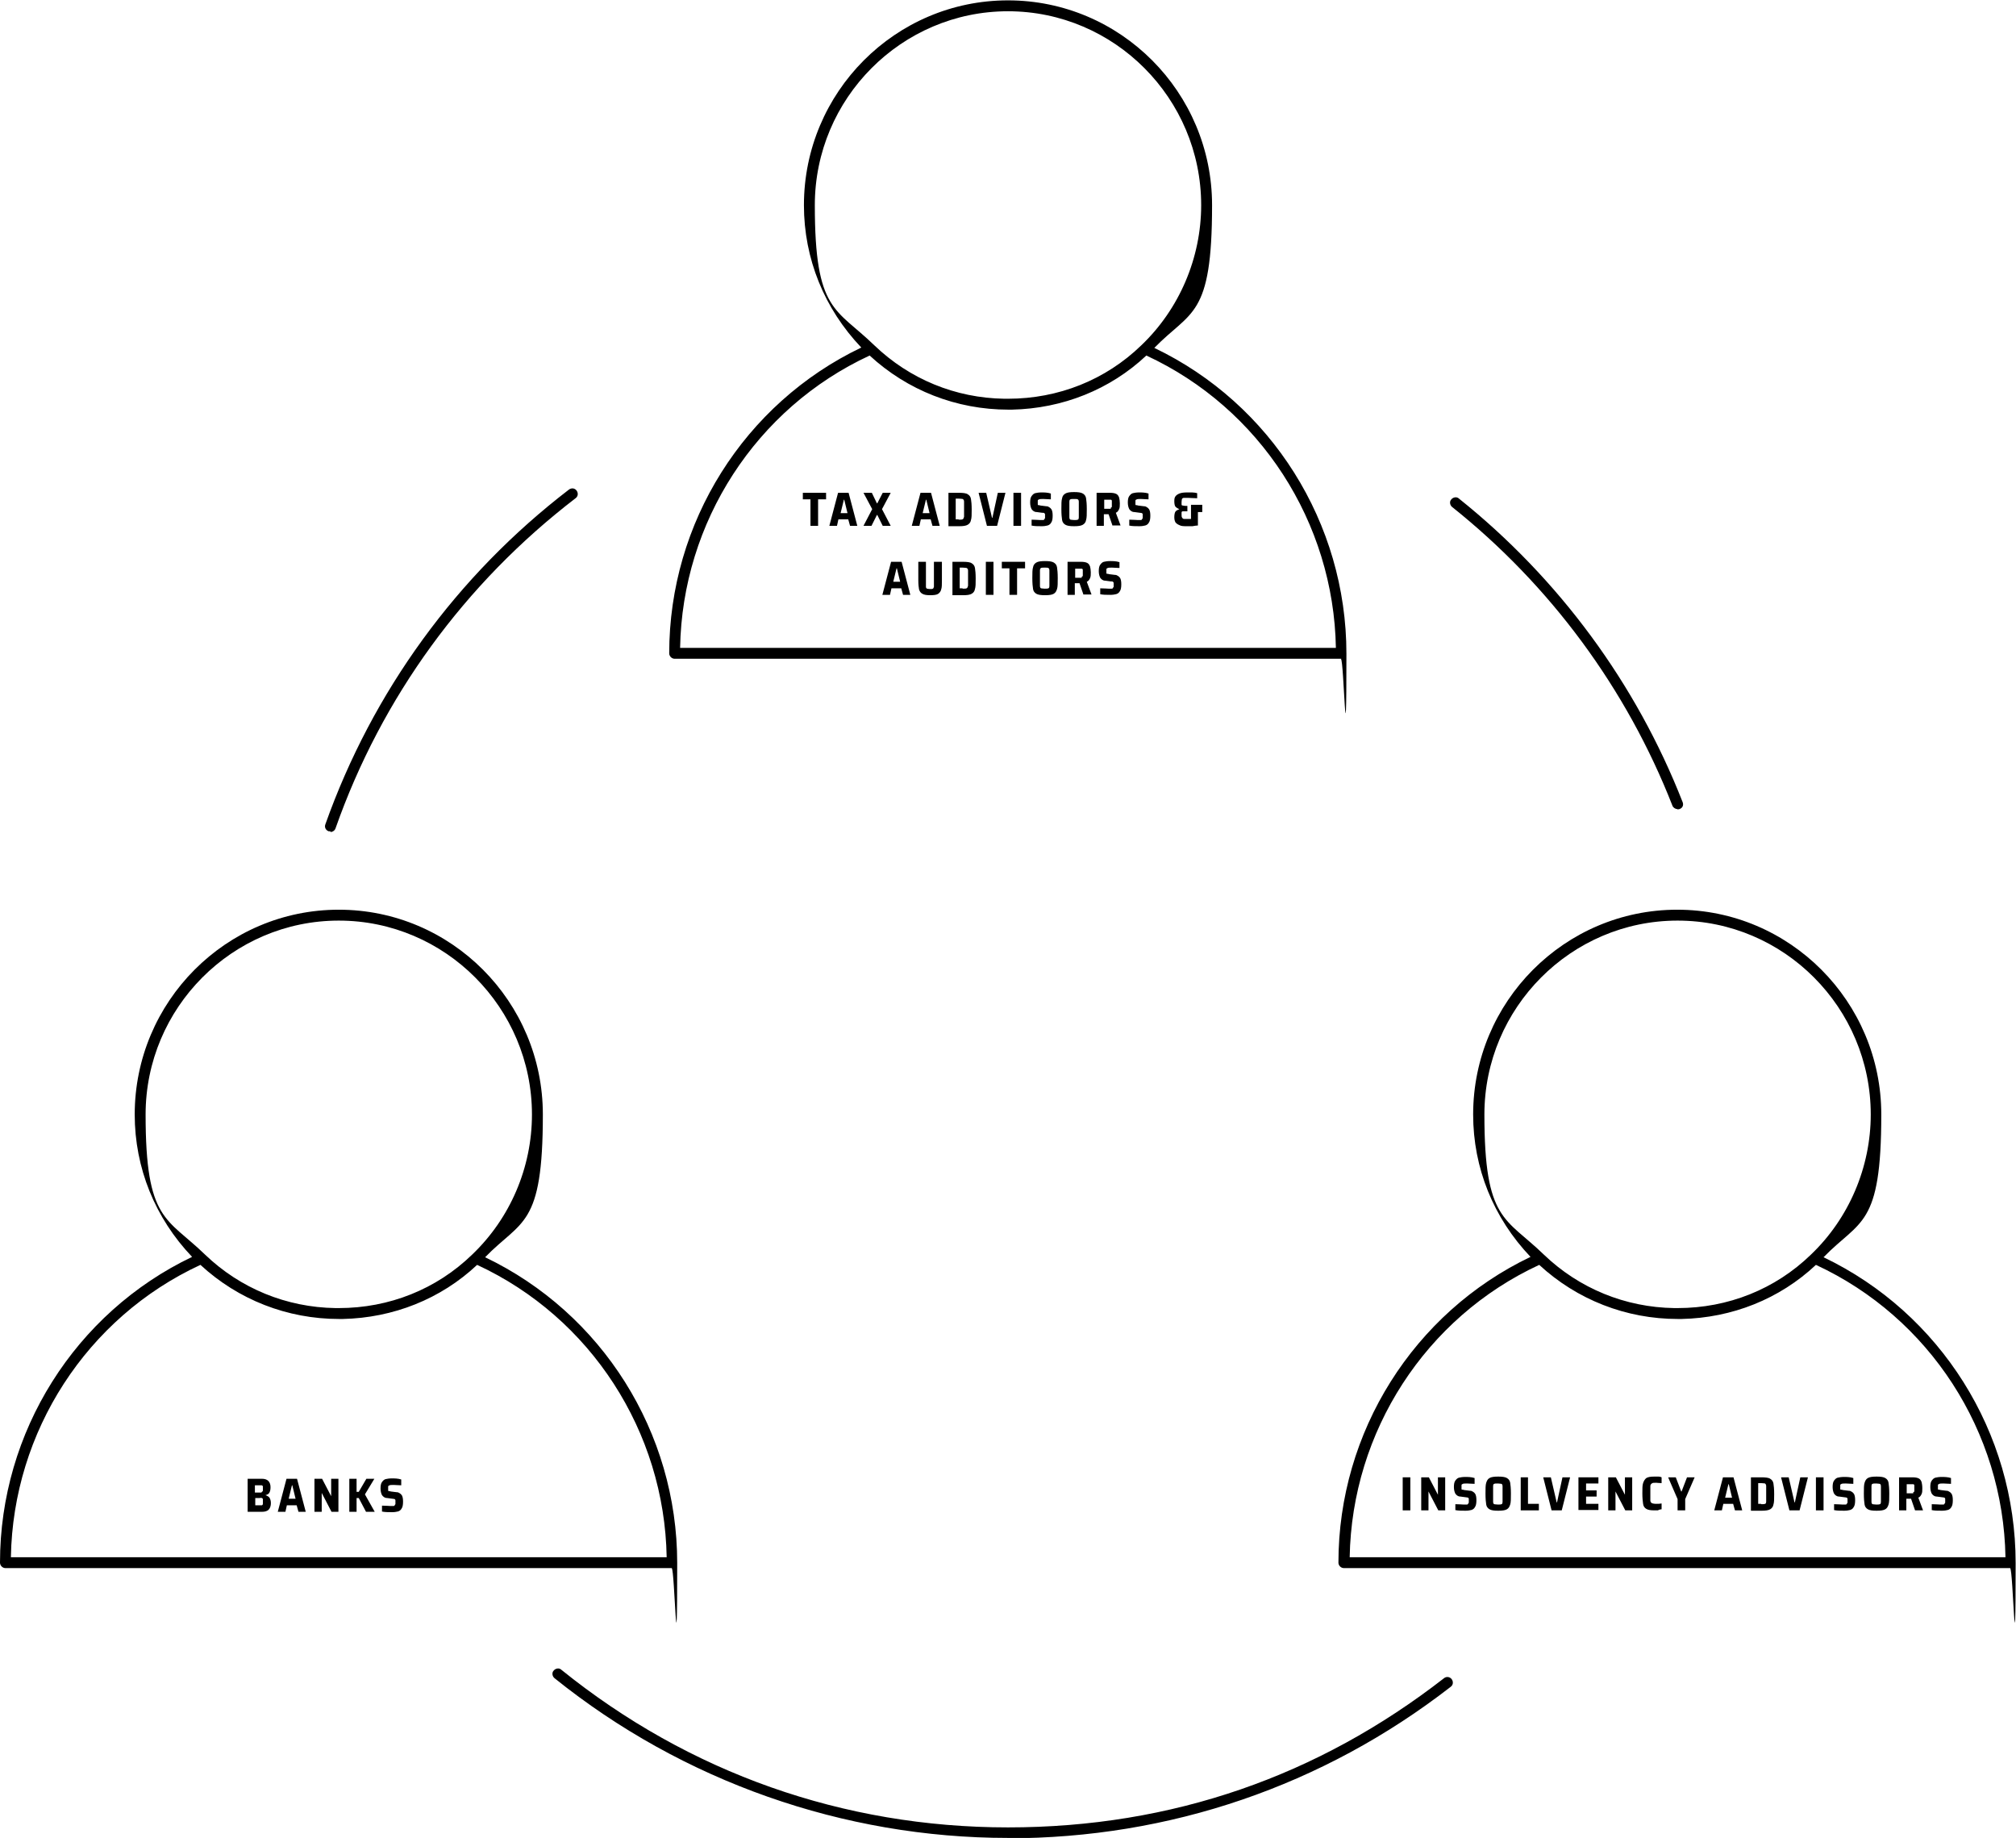 <?xml version="1.0" encoding="UTF-8"?>
<svg id="Ebene_2" xmlns="http://www.w3.org/2000/svg" version="1.1" viewBox="0 0 555.2 506.1">
  <!-- Generator: Adobe Illustrator 29.3.1, SVG Export Plug-In . SVG Version: 2.1.0 Build 151)  -->
  <defs>
    <style>
      .st0 {
        fill: #1d1d1b;
      }

      .st1 {
        display: none;
      }
    </style>
  </defs>
  <path d="M277.6,506.1c-45.3,0-89.6-15.6-124.9-44-.6-.5-.8-1.5-.2-2.1.5-.6,1.5-.8,2.1-.2,35.2,28.4,77.7,43.4,123,43.4s85.5-14.2,120.1-41.1c.6-.5,1.6-.4,2.1.3.5.7.4,1.6-.3,2.1-35.2,27.3-77.4,41.7-122,41.7h0ZM553.7,431.8h-183.6c-.8,0-1.5-.7-1.5-1.5,0-36,20.7-68.8,52.9-84.2-10.2-10.7-15.8-24.5-15.8-39.2,0-31.1,25.2-56.4,56.2-56.4s56.2,25.3,56.2,56.4-5.8,28.9-15.9,39.3c32.2,15.4,52.9,48.2,52.9,84.2s-.7,1.5-1.5,1.5h0ZM371.7,428.8h180.6c-.6-34.6-20.9-66-52.2-80.5-10,9.4-23.1,14.6-37,14.9h-1c-14.3,0-27.8-5.3-38.2-14.9-31.3,14.5-51.6,45.9-52.2,80.5h0ZM461.1,360.2h.9c13.9,0,26.9-5.2,36.7-14.7h0c10.5-10,16.5-24.1,16.5-38.6,0-29.4-23.9-53.4-53.2-53.4s-53.2,24-53.2,53.4,5.8,28.3,16.4,38.6c9.7,9.3,22.4,14.5,35.9,14.7h0ZM185.1,431.8H1.5c-.8,0-1.5-.7-1.5-1.5,0-36,20.7-68.8,52.9-84.2-10.2-10.7-15.8-24.5-15.8-39.2,0-31.1,25.2-56.4,56.2-56.4s56.2,25.3,56.2,56.4-5.8,28.9-15.9,39.3c32.2,15.4,52.9,48.2,52.9,84.2s-.7,1.5-1.5,1.5h0ZM3,428.8h180.6c-.6-34.6-20.9-66-52.2-80.5-10,9.4-23.1,14.6-37,14.9h-1c-14.3,0-27.8-5.3-38.2-14.9-31.3,14.5-51.6,45.9-52.2,80.5h0ZM92.4,360.2h.9c13.9,0,26.9-5.2,36.7-14.7,0,0,0,0,0,0,10.5-10,16.5-24,16.5-38.6,0-29.4-23.9-53.4-53.2-53.4s-53.2,24-53.2,53.4,5.8,28.3,16.4,38.6c9.7,9.3,22.4,14.5,35.9,14.7h0ZM91,228.9c-.2,0-.3,0-.5,0-.8-.3-1.2-1.1-.9-1.9,13-36.6,36.2-68.5,67.1-92.2.7-.5,1.6-.4,2.1.3s.4,1.6-.3,2.1c-30.5,23.4-53.4,54.8-66.1,90.9-.2.6-.8,1-1.4,1h0ZM462,222.8c-.6,0-1.2-.4-1.4-.9-12.6-32.2-33.6-60.7-60.7-82.3-.6-.5-.8-1.5-.2-2.1.5-.6,1.5-.8,2.1-.2,27.5,22,48.8,50.9,61.6,83.6.3.8,0,1.6-.9,1.9-.2,0-.4.1-.5.1h0ZM369.4,181.4h-183.6c-.8,0-1.5-.7-1.5-1.5,0-36,20.7-68.8,52.9-84.2-10.2-10.7-15.8-24.5-15.8-39.2,0-31.1,25.2-56.4,56.2-56.4s56.2,25.3,56.2,56.4-5.8,28.9-15.9,39.3c32.2,15.4,52.9,48.2,52.9,84.2s-.7,1.5-1.5,1.5h0ZM187.3,178.4h180.6c-.6-34.6-20.9-66-52.2-80.5-10,9.4-23.1,14.6-37,14.9h-1c-14.3,0-27.8-5.3-38.2-14.9-31.3,14.5-51.6,45.9-52.2,80.5ZM276.6,109.8h1c13.9,0,26.9-5.2,36.7-14.7h0c10.5-10,16.5-24.1,16.5-38.6,0-29.4-23.9-53.4-53.2-53.4s-53.2,24-53.2,53.4,5.8,28.3,16.4,38.6c9.7,9.3,22.3,14.5,35.8,14.7h0Z"/>
  <g class="st1">
    <path class="st0" d="M64,407.7h3.9c.8,0,1.4.2,1.8.6.4.4.6,1,.6,1.7s-.1,1.1-.3,1.5c-.2.3-.6.6-1.1.7h0c.5.2.9.4,1.1.7.2.3.3.8.3,1.5s-.2,1.4-.6,1.8c-.4.4-1,.6-1.9.6h-3.9v-9.1h0ZM67.9,411.3c.1,0,.2-.1.3-.3s0-.3,0-.6,0-.5,0-.6-.1-.2-.3-.3-.3,0-.7,0h-1.2v2h1.2c.3,0,.5,0,.6,0h0ZM67.9,415c.1,0,.2-.1.3-.3,0-.1,0-.4,0-.6s0-.5,0-.7-.2-.2-.3-.3c-.1,0-.4,0-.7,0h-1.2v2h1.2c.3,0,.5,0,.7,0h0Z"/>
    <path class="st0" d="M78,416.8l-.5-1.8h-2.7l-.4,1.8h-2.1l2.4-9.1h2.9l2.4,9.1h-2.1ZM76.2,409.6h0l-.9,3.7h1.9l-.9-3.7Z"/>
    <path class="st0" d="M87,416.8l-2.7-5.2h0v5.2h-2v-9.1h2.1l2.5,4.8h0v-4.8h2v9.1h-1.9Z"/>
    <path class="st0" d="M96.6,416.8l-2-3.8h-.6v3.8h-2.1v-9.1h2.1v3.6h.6l2.1-3.6h2.2l-2.6,4.3,2.7,4.8h-2.3Z"/>
    <path class="st0" d="M101.1,416.8v-9.1h5.5v1.7h-3.4v1.9h2.9v1.7h-2.9v2h3.4v1.7h-5.5Z"/>
    <path class="st0" d="M114,416.8l-2.7-5.2h0v5.2h-2v-9.1h2.1l2.5,4.8h0v-4.8h2v9.1h-1.9Z"/>
  </g>
  <g class="st1">
    <path class="st0" d="M395.9,416.8v-9.1h2.1v9.1h-2.1Z"/>
    <path class="st0" d="M405.6,416.8l-2.7-5.2h0v5.2h-2v-9.1h2.1l2.5,4.8h0v-4.8h2v9.1h-1.9Z"/>
    <path class="st0" d="M410.4,416.7v-1.6c1.1,0,1.9.1,2.3.1s.6,0,.8,0c.2,0,.4-.1.4-.2,0,0,.1-.2.1-.3,0-.1,0-.3,0-.5s0-.5,0-.6-.1-.2-.2-.3c-.1,0-.3-.1-.6-.1l-1.5-.2c-.7-.1-1.1-.4-1.4-.8s-.4-1-.4-1.8.1-1.4.4-1.8.6-.7,1-.8c.4-.1,1-.2,1.7-.2s1.7,0,2.6.3v1.6c-.8-.1-1.5-.1-2.1-.1s-1.1,0-1.2.2c-.1,0-.2.1-.2.3,0,.1,0,.3,0,.5s0,.4,0,.5,0,.2.2.2c0,0,.2,0,.5.1l1.6.2c.4,0,.6.1.9.3s.4.3.6.6c.2.4.3.9.3,1.7s-.1,1.5-.4,1.9-.6.7-1,.8-.9.2-1.6.2c-1.1,0-2.1,0-2.9-.2h0Z"/>
    <path class="st0" d="M419.8,416.5c-.5-.3-.8-.7-.9-1.3s-.2-1.6-.2-3,0-2.4.2-3c.1-.6.4-1,.9-1.3.5-.3,1.3-.4,2.4-.4s1.9.1,2.4.4.8.7.9,1.3c.1.6.2,1.6.2,3s0,2.4-.2,3c-.1.6-.4,1-.9,1.3-.5.3-1.3.4-2.4.4s-1.9-.1-2.4-.4h0ZM423.1,415.1c.2-.1.3-.3.3-.7,0-.4,0-1.1,0-2.1s0-1.8,0-2.1c0-.4-.1-.6-.3-.7s-.5-.1-1-.1-.8,0-1,.1c-.2.1-.3.3-.3.7,0,.4,0,1.1,0,2.1s0,1.8,0,2.1c0,.4.1.6.3.7s.5.1,1,.1.8,0,1-.1Z"/>
    <path class="st0" d="M428.3,416.8v-9.1h2v7.3h3v1.8h-5.1Z"/>
    <path class="st0" d="M436.8,416.8l-2.3-9.1h2.1l1.6,6.9h.1l1.5-6.9h2.1l-2.3,9.1h-2.8,0Z"/>
    <path class="st0" d="M444.2,416.8v-9.1h5.5v1.7h-3.4v1.9h2.9v1.7h-2.9v2h3.4v1.7h-5.5Z"/>
    <path class="st0" d="M457.1,416.8l-2.7-5.2h0v5.2h-2v-9.1h2.1l2.5,4.8h0v-4.8h2v9.1h-1.9Z"/>
    <path class="st0" d="M461.6,416.8v-1.6l3.6-5.8h-3.5v-1.7h5.9v1.6l-3.6,5.8h3.6v1.7h-6.1Z"/>
    <path class="st0" d="M470.4,407.7h3.9c.8,0,1.4.2,1.8.6.4.4.6,1,.6,1.7s-.1,1.1-.3,1.5c-.2.3-.6.6-1.1.7h0c.5.2.9.4,1.1.7.2.3.4.8.4,1.5s-.2,1.4-.6,1.8c-.4.4-1,.6-1.9.6h-3.9v-9.1h0ZM474.2,411.3c.1,0,.2-.1.3-.3s0-.3,0-.6,0-.5,0-.6-.1-.2-.3-.3c-.1,0-.4,0-.6,0h-1.2v2h1.2c.3,0,.5,0,.6,0h0ZM474.3,415c.1,0,.2-.1.3-.3,0-.1,0-.4,0-.6s0-.5,0-.7-.1-.2-.3-.3c-.1,0-.4,0-.6,0h-1.2v2h1.2c.3,0,.5,0,.6,0h0Z"/>
    <path class="st0" d="M479.4,416.8v-9.1h5.5v1.7h-3.4v1.9h2.9v1.7h-2.9v2h3.4v1.7h-5.5Z"/>
    <path class="st0" d="M492.1,416.8l-1.1-3.2h-1.3v3.2h-2v-9.1h3.7c.8,0,1.3.1,1.7.3.4.2.6.5.8,1,.1.4.2,1,.2,1.6s0,1.2-.2,1.6c-.1.5-.4.8-.9,1l1.3,3.5h-2.2ZM491.6,411.8c.2,0,.3-.2.3-.3s0-.4,0-.8,0-.7,0-.8c0-.2-.1-.3-.3-.3-.2,0-.4,0-.8,0h-1v2.5h1c.4,0,.7,0,.8,0h0Z"/>
    <path class="st0" d="M501.7,416.8l-.5-1.8h-2.7l-.4,1.8h-2.1l2.4-9.1h2.9l2.4,9.1h-2.1ZM499.9,409.6h0l-.9,3.7h1.9l-.9-3.7Z"/>
    <path class="st0" d="M507,416.8v-7.3h-2.1v-1.8h6.4v1.8h-2.1v7.3h-2.1Z"/>
    <path class="st0" d="M513.6,416.8v-9.1h5.5v1.7h-3.4v1.9h2.9v1.7h-2.9v2h3.4v1.7h-5.5Z"/>
    <path class="st0" d="M526.2,416.8l-1.1-3.2h-1.3v3.2h-2v-9.1h3.7c.8,0,1.3.1,1.7.3.4.2.6.5.8,1,.1.4.2,1,.2,1.6s0,1.2-.2,1.6-.4.8-.9,1l1.3,3.5h-2.2ZM525.7,411.8c.2,0,.3-.2.3-.3s0-.4,0-.8,0-.7,0-.8-.2-.3-.3-.3c-.2,0-.4,0-.8,0h-1v2.5h1c.4,0,.7,0,.8,0h0Z"/>
  </g>
  <g class="st1">
    <path class="st0" d="M212,163.5l-1.2-5.9h0l-1.2,5.9h-2.7l-1.7-9.1h2.1l1.1,6.8h0l1.3-6.8h2.2l1.3,6.8h0l1-6.8h2.1l-1.7,9.1h-2.7Z"/>
    <path class="st0" d="M218.6,163.5v-9.1h2.1v9.1h-2.1Z"/>
    <path class="st0" d="M228.1,163.5l-1.1-3.2h-1.3v3.2h-2.1v-9.1h3.7c.8,0,1.3.1,1.7.3.4.2.6.5.8,1,.1.4.2,1,.2,1.6s0,1.2-.2,1.6-.4.8-.9,1l1.3,3.5h-2.1ZM227.6,158.5c.2,0,.3-.2.3-.3s0-.4,0-.8,0-.7,0-.8-.1-.3-.3-.3c-.2,0-.4,0-.8,0h-1v2.5h1c.4,0,.7,0,.8,0h0Z"/>
    <path class="st0" d="M234.3,163.5v-7.3h-2.1v-1.8h6.4v1.8h-2.1v7.3h-2.1Z"/>
    <path class="st0" d="M240.7,163.3v-1.6c1.1,0,1.9.1,2.3.1s.6,0,.8,0c.2,0,.4-.1.4-.2,0,0,.1-.2.1-.3,0-.1,0-.3,0-.5s0-.5,0-.6-.1-.2-.2-.3c-.1,0-.3-.1-.6-.1l-1.5-.2c-.7-.1-1.1-.4-1.4-.8s-.4-1-.4-1.8.1-1.4.4-1.8c.2-.4.6-.7,1-.8.4-.1,1-.2,1.7-.2s1.7,0,2.6.3v1.6c-.8-.1-1.5-.1-2.1-.1s-1.1,0-1.2.2c-.1,0-.2.1-.2.3s0,.3,0,.5,0,.4,0,.5,0,.2.2.2.2,0,.5.1l1.6.2c.4,0,.6.1.9.3.2.1.4.3.6.6.2.4.3.9.3,1.7s-.1,1.5-.4,1.9c-.2.4-.6.7-1,.8-.4.1-.9.2-1.6.2-1.1,0-2.1,0-2.9-.2h0Z"/>
    <path class="st0" d="M253.5,163.5c-.4,0-.7,0-1.1,0-1,0-1.7-.1-2.2-.4s-.8-.7-.9-1.4c-.1-.6-.2-1.6-.2-2.9s0-2.2.2-2.8c.2-.6.5-1.1.9-1.4s1.2-.4,2.2-.4.7,0,1.1,0,.7.1.9.2v1.6c-.8,0-1.2-.1-1.5-.1-.6,0-1,0-1.2.2s-.4.4-.4.7,0,1,0,2,0,1.7,0,2,.2.6.4.7c.2.1.6.2,1.2.2s1,0,1.5-.1v1.6c-.2,0-.6.1-.9.2h0Z"/>
    <path class="st0" d="M261.5,163.5v-3.7h-2.4v3.7h-2.1v-9.1h2.1v3.6h2.4v-3.6h2.1v9.1h-2.1Z"/>
    <path class="st0" d="M271.5,163.5l-.5-1.8h-2.7l-.4,1.8h-2.1l2.4-9.1h2.9l2.4,9.1h-2.1ZM269.7,156.2h0l-.9,3.7h1.9l-.9-3.7Z"/>
    <path class="st0" d="M275.8,163.5v-9.1h5.2v1.7h-3.2v2.2h2.8v1.7h-2.8v3.5h-2.1Z"/>
    <path class="st0" d="M285.1,163.5v-7.3h-2.1v-1.8h6.4v1.8h-2.1v7.3h-2.1Z"/>
    <path class="st0" d="M291.5,163.3v-1.6c1.1,0,1.9.1,2.3.1s.6,0,.8,0c.2,0,.4-.1.4-.2,0,0,.1-.2.1-.3s0-.3,0-.5,0-.5,0-.6-.1-.2-.2-.3c-.1,0-.3-.1-.6-.1l-1.5-.2c-.7-.1-1.1-.4-1.4-.8s-.4-1-.4-1.8.1-1.4.4-1.8c.2-.4.6-.7,1-.8.4-.1,1-.2,1.7-.2s1.7,0,2.6.3v1.6c-.8-.1-1.5-.1-2.1-.1s-1.1,0-1.2.2c-.1,0-.2.1-.2.3s0,.3,0,.5,0,.4,0,.5,0,.2.2.2.2,0,.5.1l1.6.2c.4,0,.6.1.9.3s.4.3.6.6c.2.4.3.9.3,1.7s-.1,1.5-.4,1.9c-.2.4-.6.7-1,.8-.4.1-.9.2-1.6.2-1.1,0-2.1,0-2.9-.2h0Z"/>
    <path class="st0" d="M300,154.4h3.7c.7,0,1.3.1,1.6.4s.6.6.8,1,.2,1,.2,1.7,0,1.2-.2,1.7-.4.8-.8,1-.9.4-1.7.4h-1.6v2.9h-2v-9.1h0ZM303,158.8c.4,0,.7,0,.8-.1.2,0,.3-.2.3-.4s0-.5,0-.9,0-.7,0-.9-.2-.3-.3-.4c-.2,0-.4,0-.8,0h-.9v2.8h.9Z"/>
    <path class="st0" d="M313.3,163.5l-1.1-3.2h-1.3v3.2h-2v-9.1h3.7c.8,0,1.3.1,1.7.3.4.2.6.5.8,1,.1.4.2,1,.2,1.6s0,1.2-.2,1.6c-.1.4-.4.8-.9,1l1.3,3.5h-2.2ZM312.8,158.5c.2,0,.3-.2.3-.3s0-.4,0-.8,0-.7,0-.8c0-.2-.1-.3-.3-.3-.2,0-.4,0-.8,0h-1v2.5h1c.4,0,.7,0,.8,0h0Z"/>
    <path class="st0" d="M324.3,154.4v5c0,1.2,0,2.1-.2,2.6s-.4.9-.9,1.2-1.2.4-2.2.4-1.7-.1-2.2-.4-.7-.6-.9-1.2c-.1-.6-.2-1.4-.2-2.6v-5h2.1v5.6c0,.6,0,1.1,0,1.3s.1.4.3.5.4.1.8.1.6,0,.8-.1.2-.2.3-.5c0-.2,0-.7,0-1.3v-5.6h2.1ZM319,153.2v-1.4h1.6v1.4h-1.6ZM321.6,153.2v-1.4h1.6v1.4h-1.6Z"/>
    <path class="st0" d="M327.2,163.5v-9.1h5.2v1.7h-3.2v2.2h2.8v1.7h-2.8v3.5h-2.1Z"/>
    <path class="st0" d="M335,163.5v-9.1h5.5v1.7h-3.4v1.9h2.9v1.7h-2.9v2h3.4v1.7h-5.5Z"/>
    <path class="st0" d="M347.7,163.5l-1.1-3.2h-1.3v3.2h-2v-9.1h3.7c.8,0,1.3.1,1.7.3.4.2.6.5.8,1,.1.4.2,1,.2,1.6s0,1.2-.2,1.6c-.1.4-.4.8-.9,1l1.3,3.5h-2.2ZM347.2,158.5c.2,0,.3-.2.3-.3s0-.4,0-.8,0-.7,0-.8c0-.2-.1-.3-.3-.3-.2,0-.4,0-.8,0h-1v2.5h1c.4,0,.7,0,.8,0h0Z"/>
    <path class="st0" d="M216,144.4v-1.6c1.1,0,1.9.1,2.3.1s.6,0,.8,0c.2,0,.4-.1.4-.2,0,0,.1-.2.1-.3,0-.1,0-.3,0-.5s0-.5,0-.6-.1-.2-.2-.3c-.1,0-.3-.1-.6-.1l-1.5-.2c-.7-.1-1.1-.4-1.4-.8s-.4-1-.4-1.8.1-1.4.4-1.8c.2-.4.6-.7,1-.8.4-.1,1-.2,1.7-.2s1.7,0,2.6.3v1.6c-.8-.1-1.5-.1-2.1-.1s-1.1,0-1.2.2c-.1,0-.2.1-.2.3s0,.3,0,.5,0,.4,0,.5,0,.2.2.2.2,0,.5.1l1.6.2c.4,0,.6.1.9.3.2.1.4.3.6.6.2.4.3.9.3,1.7s-.1,1.5-.4,1.9c-.2.4-.6.7-1,.8-.4.1-.9.2-1.6.2-1.1,0-2.1,0-2.9-.2h0Z"/>
    <path class="st0" d="M226,144.5v-7.3h-2.1v-1.8h6.4v1.8h-2.1v7.3h-2.1Z"/>
    <path class="st0" d="M232.6,144.5v-9.1h5.5v1.7h-3.4v1.9h2.9v1.7h-2.9v2h3.4v1.7h-5.5Z"/>
    <path class="st0" d="M247.1,135.4v5c0,1.2,0,2.1-.2,2.6s-.4.9-.9,1.2-1.2.4-2.2.4-1.7-.1-2.2-.4-.7-.6-.9-1.2c-.1-.6-.2-1.4-.2-2.6v-5h2.1v5.6c0,.6,0,1.1,0,1.3s.1.4.3.5.4.1.8.1.6,0,.8-.1c.1,0,.2-.2.3-.5,0-.2,0-.7,0-1.3v-5.6h2.1Z"/>
    <path class="st0" d="M250.1,144.5v-9.1h5.5v1.7h-3.4v1.9h2.9v1.7h-2.9v2h3.4v1.7h-5.5Z"/>
    <path class="st0" d="M262.7,144.5l-1.1-3.2h-1.3v3.2h-2v-9.1h3.7c.8,0,1.3.1,1.7.3.4.2.6.5.8,1,.1.4.2,1,.2,1.6s0,1.2-.2,1.6c-.1.4-.4.8-.9,1l1.3,3.5h-2.2ZM262.2,139.5c.2,0,.3-.2.3-.3s0-.4,0-.8,0-.7,0-.8c0-.2-.1-.3-.3-.3-.2,0-.4,0-.8,0h-1v2.5h1c.4,0,.7,0,.8,0h0Z"/>
    <path class="st0" d="M267.5,135.4h3.9c.8,0,1.4.2,1.8.6.4.4.6.9.6,1.7s-.1,1.1-.3,1.5c-.2.3-.6.6-1.1.7h0c.5.2.9.4,1.1.7.2.3.4.8.4,1.5s-.2,1.4-.6,1.8c-.4.4-1,.6-1.9.6h-3.9v-9.1h0ZM271.3,139c.1,0,.2-.1.3-.3s0-.3,0-.6,0-.5,0-.6-.1-.2-.3-.3c-.1,0-.4,0-.6,0h-1.2v1.9h1.2c.3,0,.5,0,.6,0h0ZM271.4,142.7c.1,0,.2-.1.3-.3,0-.1,0-.4,0-.6s0-.5,0-.7-.1-.2-.3-.3c-.1,0-.4,0-.6,0h-1.2v2.1h1.2c.3,0,.5,0,.6,0h0Z"/>
    <path class="st0" d="M276.5,144.5v-9.1h5.5v1.7h-3.4v1.9h2.9v1.7h-2.9v2h3.4v1.7h-5.5Z"/>
    <path class="st0" d="M289.2,144.5l-1.1-3.2h-1.3v3.2h-2v-9.1h3.7c.8,0,1.3.1,1.7.3.4.2.6.5.8,1,.1.4.2,1,.2,1.6s0,1.2-.2,1.6c-.1.4-.4.8-.9,1l1.3,3.5h-2.2ZM288.7,139.5c.2,0,.3-.2.3-.3s0-.4,0-.8,0-.7,0-.8c0-.2-.1-.3-.3-.3-.2,0-.4,0-.8,0h-1v2.5h1c.4,0,.7,0,.8,0h0Z"/>
    <path class="st0" d="M298.8,144.5l-.5-1.8h-2.7l-.4,1.8h-2.1l2.4-9.1h2.9l2.4,9.1h-2.1ZM297,137.3h0l-.9,3.7h1.9l-.9-3.7Z"/>
    <path class="st0" d="M304.1,144.5v-7.3h-2.1v-1.8h6.4v1.8h-2.1v7.3h-2.1Z"/>
    <path class="st0" d="M310.6,144.5v-9.1h5.5v1.7h-3.4v1.9h2.9v1.7h-2.9v2h3.4v1.7h-5.5Z"/>
    <path class="st0" d="M323.3,144.5l-1.1-3.2h-1.3v3.2h-2v-9.1h3.7c.8,0,1.3.1,1.7.3.4.2.6.5.8,1,.1.4.2,1,.2,1.6s0,1.2-.2,1.6c-.1.4-.4.8-.9,1l1.3,3.5h-2.2ZM322.8,139.5c.2,0,.3-.2.3-.3s0-.4,0-.8,0-.7,0-.8c0-.2-.1-.3-.3-.3-.2,0-.4,0-.8,0h-1v2.5h1c.4,0,.7,0,.8,0h0Z"/>
    <path class="st0" d="M339.6,139.2v1.5h-1.2v3.7c-.4,0-.9.1-1.5.2-.5,0-1,0-1.4,0-1,0-1.7-.1-2.2-.3-.5-.2-.9-.5-1.1-.8s-.3-.8-.3-1.4.1-1.2.4-1.5.6-.5,1.1-.6h0c-.5-.2-.8-.4-1.1-.7-.2-.3-.3-.8-.3-1.5s.1-1,.3-1.3.6-.6,1.1-.8c.5-.2,1.2-.3,2.1-.3s.9,0,1.4,0,1,.1,1.4.2v1.4c-.9-.1-1.6-.1-2.4-.1s-1.1,0-1.3,0-.5.2-.5.3c0,.1-.1.4-.1.8s0,.5,0,.7.1.3.3.3c.1,0,.4.1.7.1h.6v1.5h-.6c-.3,0-.6,0-.8.1-.2,0-.3.2-.3.3,0,.2,0,.4,0,.8s0,.6.2.8c.1.2.3.3.5.3.2,0,.6,0,1.1,0s.5,0,.8,0v-3.9h3.1Z"/>
  </g>
  <g>
    <g>
      <path d="M248.7,163.8l-.5-1.8h-2.7l-.4,1.8h-2.1l2.4-9.1h2.9l2.4,9.1h-2.1ZM246.9,156.5h0l-.9,3.7h1.9l-.9-3.7Z"/>
      <path d="M259.4,154.7v5c0,1.2,0,2.1-.2,2.6-.1.5-.4.9-.8,1.2s-1.2.4-2.2.4-1.7-.1-2.2-.4-.7-.6-.9-1.2c-.1-.5-.2-1.4-.2-2.6v-5h2.1v5.6c0,.6,0,1.1,0,1.3s.1.4.3.5c.1,0,.4.1.8.1s.7,0,.8-.1c.1,0,.2-.2.3-.5,0-.2,0-.7,0-1.3v-5.6h2.1Z"/>
      <path d="M262.3,154.7h2.9c1.1,0,2,.1,2.4.4.5.3.8.7.9,1.3.1.6.2,1.5.2,2.9s0,2.3-.2,2.9c-.1.6-.4,1-.9,1.3-.5.3-1.3.4-2.4.4h-2.9v-9.1ZM265.1,162.1c.5,0,.9,0,1.1-.1s.3-.3.4-.7c0-.3,0-1,0-2.1s0-1.7,0-2.1-.2-.6-.4-.7c-.2,0-.5-.1-1.1-.1h-.8v5.7h.8Z"/>
      <path d="M271.5,163.8v-9.1h2.1v9.1h-2.1Z"/>
      <path d="M278,163.8v-7.3h-2.1v-1.8h6.4v1.8h-2.2v7.3h-2.1Z"/>
      <path d="M285.4,163.5c-.5-.3-.8-.7-.9-1.3-.1-.6-.2-1.6-.2-3s0-2.4.2-3c.1-.6.4-1,.9-1.3s1.3-.4,2.4-.4,1.9.1,2.4.4.8.7.9,1.3.2,1.6.2,3,0,2.4-.2,3-.4,1-.9,1.3-1.3.4-2.4.4-1.9-.1-2.4-.4ZM288.7,162c.2,0,.3-.3.3-.7,0-.4,0-1.1,0-2.1s0-1.8,0-2.1c0-.4-.1-.6-.3-.7s-.5-.1-1-.1-.8,0-1,.1-.3.3-.3.7c0,.4,0,1.1,0,2.1s0,1.8,0,2.1c0,.4.1.6.3.7.2,0,.5.1,1,.1s.8,0,1-.1Z"/>
      <path d="M298.4,163.8l-1.1-3.2h-1.3v3.2h-2v-9.1h3.7c.7,0,1.3.1,1.7.3.4.2.6.5.8,1,.1.4.2,1,.2,1.6s0,1.2-.2,1.6-.4.8-.9,1l1.3,3.5h-2.2ZM297.9,158.8c.2,0,.3-.2.3-.3s0-.4,0-.8,0-.7,0-.8c0-.2-.2-.3-.3-.3-.2,0-.4,0-.8,0h-1v2.5h1c.4,0,.7,0,.8,0Z"/>
      <path d="M303,163.6v-1.6c1.1,0,1.9.1,2.3.1s.6,0,.8,0,.3,0,.4-.2.1-.2.2-.3c0-.1,0-.3,0-.5s0-.5,0-.6-.1-.2-.2-.3-.3-.1-.6-.1l-1.5-.2c-.7,0-1.1-.4-1.4-.8-.2-.4-.4-1-.4-1.8s.1-1.4.4-1.8c.3-.4.6-.7,1-.8.4-.1,1-.2,1.7-.2s1.7,0,2.6.3v1.6c-.8,0-1.5-.1-2.1-.1s-1.1,0-1.3.2c-.1,0-.2.1-.2.3,0,.1,0,.3,0,.5s0,.4,0,.5,0,.2.2.2c0,0,.3,0,.5.1l1.6.2c.4,0,.6.1.9.3.2.1.4.3.6.6.2.4.3.9.3,1.7s-.1,1.5-.4,1.9c-.2.4-.6.7-1,.8-.4.1-.9.2-1.6.2-1.1,0-2.1,0-2.9-.2Z"/>
    </g>
    <g>
      <path d="M223.2,144.8v-7.3h-2.1v-1.8h6.4v1.8h-2.2v7.3h-2.1Z"/>
      <path d="M234.1,144.8l-.5-1.8h-2.7l-.4,1.8h-2.1l2.4-9.1h2.9l2.4,9.1h-2.1ZM232.4,137.6h0l-.9,3.7h1.9l-.9-3.7Z"/>
      <path d="M243.1,144.8l-1.5-3h-.1l-1.5,3h-2.2l2.4-4.6-2.4-4.5h2.3l1.4,2.9h.1l1.5-2.9h2.2l-2.4,4.5,2.4,4.6h-2.3Z"/>
      <path d="M256.8,144.8l-.5-1.8h-2.7l-.4,1.8h-2.1l2.4-9.1h2.9l2.4,9.1h-2.1ZM255,137.6h0l-.9,3.7h1.9l-.9-3.7Z"/>
      <path d="M261.2,135.7h2.9c1.1,0,2,.1,2.4.4.5.3.8.7.9,1.3.1.6.2,1.5.2,2.9s0,2.3-.2,2.9c-.1.6-.4,1-.9,1.3-.5.3-1.3.4-2.4.4h-2.9v-9.1ZM264,143.1c.5,0,.9,0,1.1-.1s.3-.3.4-.7c0-.3,0-1,0-2.1s0-1.7,0-2.1-.2-.6-.4-.7c-.2,0-.5-.1-1.1-.1h-.8v5.7h.8Z"/>
      <path d="M271.8,144.8l-2.3-9.1h2.1l1.6,6.9h.1l1.5-6.9h2.1l-2.3,9.1h-2.8Z"/>
      <path d="M279.1,144.8v-9.1h2.1v9.1h-2.1Z"/>
      <path d="M284.1,144.7v-1.6c1.1,0,1.9.1,2.3.1s.6,0,.8,0,.3,0,.4-.2.1-.2.2-.3c0-.1,0-.3,0-.5s0-.5,0-.6-.1-.2-.2-.3-.3-.1-.6-.1l-1.5-.2c-.7,0-1.1-.4-1.4-.8-.2-.4-.4-1-.4-1.8s.1-1.4.4-1.8c.3-.4.6-.7,1-.8.4-.1,1-.2,1.7-.2s1.7,0,2.6.3v1.6c-.8,0-1.5-.1-2.1-.1s-1.1,0-1.3.2c-.1,0-.2.1-.2.3,0,.1,0,.3,0,.5s0,.4,0,.5,0,.2.2.2c0,0,.3,0,.5.1l1.6.2c.4,0,.6.1.9.3.2.1.4.3.6.6.2.4.3.9.3,1.7s-.1,1.5-.4,1.9c-.2.4-.6.7-1,.8-.4.1-.9.2-1.6.2-1.1,0-2.1,0-2.9-.2Z"/>
      <path d="M293.4,144.5c-.5-.3-.8-.7-.9-1.3-.1-.6-.2-1.6-.2-3s0-2.4.2-3c.1-.6.4-1,.9-1.3.5-.3,1.3-.4,2.4-.4s1.9.1,2.4.4c.5.3.8.7.9,1.3.1.6.2,1.6.2,3s0,2.4-.2,3c-.1.6-.4,1-.9,1.3-.5.3-1.3.4-2.4.4s-1.9-.1-2.4-.4ZM296.8,143.1c.2,0,.3-.3.3-.7,0-.4,0-1.1,0-2.1s0-1.8,0-2.1c0-.4-.1-.6-.3-.7s-.5-.1-1-.1-.8,0-1,.1c-.2,0-.3.3-.3.7,0,.4,0,1.1,0,2.1s0,1.8,0,2.1c0,.4.1.6.3.7.2,0,.5.1,1,.1s.8,0,1-.1Z"/>
      <path d="M306.4,144.8l-1.1-3.2h-1.3v3.2h-2v-9.1h3.7c.7,0,1.3.1,1.7.3.4.2.6.5.8,1,.1.4.2,1,.2,1.6s0,1.2-.2,1.6-.4.8-.9,1l1.3,3.5h-2.2ZM305.9,139.8c.2,0,.3-.2.3-.3s0-.4,0-.8,0-.7,0-.8c0-.2-.2-.3-.3-.3-.2,0-.4,0-.8,0h-1v2.5h1c.4,0,.7,0,.8,0Z"/>
      <path d="M311,144.7v-1.6c1.1,0,1.9.1,2.3.1s.6,0,.8,0c.2,0,.3,0,.4-.2,0,0,.1-.2.2-.3,0-.1,0-.3,0-.5s0-.5,0-.6-.1-.2-.2-.3c-.1,0-.3-.1-.6-.1l-1.5-.2c-.7,0-1.1-.4-1.4-.8-.2-.4-.4-1-.4-1.8s.1-1.4.4-1.8.6-.7,1-.8,1-.2,1.7-.2,1.7,0,2.6.3v1.6c-.8,0-1.5-.1-2.1-.1s-1.1,0-1.3.2c-.1,0-.2.1-.2.3,0,.1,0,.3,0,.5s0,.4,0,.5,0,.2.2.2c0,0,.3,0,.5.1l1.6.2c.4,0,.6.1.9.3.2.1.4.3.6.6.2.4.3.9.3,1.7s-.1,1.5-.4,1.9c-.2.4-.6.7-1,.8-.4.1-.9.2-1.6.2-1.1,0-2.1,0-2.9-.2Z"/>
      <path d="M331.1,139.5v1.5h-1.2v3.7c-.4,0-.9.1-1.5.2-.5,0-1,0-1.4,0-1,0-1.7,0-2.2-.3-.5-.2-.9-.5-1.1-.8-.2-.4-.3-.8-.3-1.4s.1-1.2.3-1.5.6-.5,1.1-.7h0c-.5-.2-.8-.4-1.1-.7-.2-.3-.3-.8-.3-1.5s.1-1,.3-1.3c.2-.3.6-.6,1.1-.8.5-.2,1.2-.3,2.1-.3s.9,0,1.4,0c.5,0,1,.1,1.4.2v1.4c-.9,0-1.7-.1-2.4-.1s-1.1,0-1.3,0c-.3,0-.4.2-.5.3,0,.2-.1.4-.1.8s0,.5,0,.7c0,.2.1.3.3.3.2,0,.4.1.7.1h.6v1.5h-.6c-.3,0-.6,0-.7,0-.2,0-.3.2-.3.3,0,.2,0,.4,0,.7s0,.6.2.8c.1.2.3.3.5.3.2,0,.6,0,1.1,0s.5,0,.8,0v-3.9h3.1Z"/>
    </g>
  </g>
  <g>
    <path d="M68.2,407.2h3.9c.8,0,1.4.2,1.8.6.4.4.6,1,.6,1.7s-.1,1.1-.3,1.5-.6.6-1.1.7h0c.5.2.9.4,1.1.7s.4.8.4,1.5-.2,1.4-.6,1.8c-.4.4-1,.6-1.9.6h-3.9v-9.1ZM72.1,410.8c.1,0,.2-.1.3-.3,0-.1,0-.3,0-.6s0-.5,0-.6c0-.1-.1-.2-.3-.3-.1,0-.4,0-.7,0h-1.2v2h1.2c.3,0,.5,0,.6,0ZM72.1,414.5c.1,0,.2-.1.3-.3,0-.1,0-.4,0-.7s0-.5,0-.7c0-.1-.1-.2-.3-.3s-.4,0-.6,0h-1.2v2h1.2c.3,0,.5,0,.7,0Z"/>
    <path d="M82.2,416.3l-.5-1.8h-2.7l-.4,1.8h-2.1l2.4-9.1h2.9l2.4,9.1h-2.1ZM80.4,409h0l-.9,3.7h1.9l-.9-3.7Z"/>
    <path d="M91.3,416.3l-2.7-5.2h0v5.2h-2v-9.1h2.1l2.5,4.8h0v-4.8h2v9.1h-1.9Z"/>
    <path d="M100.8,416.3l-2-3.8h-.6v3.8h-2v-9.1h2v3.6h.6l2.1-3.6h2.2l-2.6,4.3,2.7,4.8h-2.3Z"/>
    <path d="M105.2,416.2v-1.6c1.1,0,1.9.1,2.3.1s.6,0,.8,0,.3,0,.4-.2.1-.2.2-.3c0-.1,0-.3,0-.5s0-.5,0-.6c0-.1-.1-.2-.2-.3-.1,0-.3-.1-.6-.1l-1.5-.2c-.7,0-1.1-.4-1.4-.8-.2-.4-.4-1-.4-1.8s.1-1.4.4-1.8c.3-.4.6-.7,1-.8.4-.1,1-.2,1.7-.2s1.7,0,2.6.3v1.6c-.8,0-1.5-.1-2.1-.1s-1.1,0-1.3.2c-.1,0-.2.1-.2.3,0,.1,0,.3,0,.5s0,.4,0,.5,0,.2.2.2c0,0,.3,0,.5.1l1.6.2c.4,0,.6.1.9.3.2.1.4.3.6.6.2.4.3.9.3,1.7s-.1,1.5-.4,1.9c-.2.4-.6.7-1,.8s-.9.2-1.6.2c-1.1,0-2.1,0-2.9-.2Z"/>
  </g>
  <g>
    <path d="M386.3,415.9v-9.1h2.1v9.1h-2.1Z"/>
    <path d="M396.1,415.9l-2.7-5.2h0v5.2h-2v-9.1h2.1l2.5,4.8h0v-4.8h2v9.1h-1.9Z"/>
    <path d="M400.8,415.8v-1.6c1.1,0,1.9.1,2.3.1s.6,0,.8,0,.3,0,.4-.2c0,0,.1-.2.2-.3,0-.1,0-.3,0-.5s0-.5,0-.6c0-.1-.1-.2-.2-.3-.1,0-.3-.1-.6-.1l-1.5-.2c-.7,0-1.1-.4-1.4-.8-.2-.4-.4-1-.4-1.8s.1-1.4.4-1.8c.3-.4.6-.7,1-.8.4-.1,1-.2,1.7-.2s1.7,0,2.6.3v1.6c-.8,0-1.5-.1-2.1-.1s-1.1,0-1.3.2c-.1,0-.2.1-.2.3,0,.1,0,.3,0,.5s0,.4,0,.5c0,.1,0,.2.2.2,0,0,.3,0,.5.1l1.6.2c.4,0,.6.1.9.3.2.1.4.3.6.6.2.4.3.9.3,1.7s-.1,1.5-.4,1.9c-.2.4-.6.7-1,.8-.4.1-.9.2-1.6.2-1.1,0-2.1,0-2.9-.2Z"/>
    <path d="M410.2,415.6c-.5-.3-.8-.7-.9-1.3-.1-.6-.2-1.6-.2-3s0-2.4.2-3,.4-1,.9-1.3c.5-.3,1.3-.4,2.4-.4s1.9.1,2.4.4c.5.3.8.7.9,1.3s.2,1.6.2,3,0,2.4-.2,3-.4,1-.9,1.3c-.5.3-1.3.4-2.4.4s-1.9-.1-2.4-.4ZM413.5,414.2c.2,0,.3-.3.3-.7,0-.4,0-1.1,0-2.1s0-1.8,0-2.1c0-.4-.1-.6-.3-.7-.2,0-.5-.1-1-.1s-.8,0-1,.1c-.2,0-.3.3-.3.7,0,.4,0,1.1,0,2.1s0,1.8,0,2.1c0,.4.1.6.3.7.2,0,.5.1,1,.1s.8,0,1-.1Z"/>
    <path d="M418.8,415.9v-9.1h2v7.3h3v1.8h-5.1Z"/>
    <path d="M427.3,415.9l-2.3-9.1h2.1l1.6,6.9h.1l1.5-6.9h2.1l-2.3,9.1h-2.8Z"/>
    <path d="M434.7,415.9v-9.1h5.5v1.7h-3.4v1.9h2.9v1.7h-2.9v2h3.4v1.7h-5.5Z"/>
    <path d="M447.6,415.9l-2.7-5.2h0v5.2h-2v-9.1h2.1l2.5,4.8h0v-4.8h2v9.1h-1.9Z"/>
    <path d="M456.7,415.9c-.4,0-.7,0-1.1,0-1,0-1.7-.1-2.2-.4-.5-.3-.8-.7-.9-1.4s-.2-1.6-.2-2.9,0-2.2.2-2.8c.2-.6.5-1.1.9-1.4.5-.3,1.2-.4,2.2-.4s.7,0,1.1,0,.7.1.9.2v1.6c-.7,0-1.2-.1-1.5-.1-.6,0-1,0-1.2.2-.2.1-.4.4-.4.7s0,1,0,2,0,1.7,0,2,.2.6.4.7c.2.1.6.2,1.2.2s1,0,1.5-.1v1.6c-.2,0-.6.1-.9.2Z"/>
    <path d="M462,415.9v-3.1l-2.6-6h2.1l1.5,3.9h.1l1.5-3.9h2.1l-2.6,6v3.1h-2.1Z"/>
    <path d="M477.8,415.9l-.5-1.8h-2.7l-.4,1.8h-2.1l2.4-9.1h2.9l2.4,9.1h-2.1ZM476,408.7h0l-.9,3.7h1.9l-.9-3.7Z"/>
    <path d="M482.2,406.8h2.9c1.1,0,2,.1,2.4.4.5.3.8.7.9,1.3.1.6.2,1.5.2,2.9s0,2.3-.2,2.9c-.1.6-.4,1-.9,1.3-.5.3-1.3.4-2.4.4h-2.9v-9.1ZM485,414.2c.5,0,.9,0,1.1-.1.2,0,.3-.3.3-.7,0-.3,0-1,0-2.1s0-1.7,0-2.1-.2-.6-.3-.7c-.2,0-.5-.1-1.1-.1h-.8v5.7h.8Z"/>
    <path d="M492.8,415.9l-2.3-9.1h2.1l1.6,6.9h.1l1.5-6.9h2.1l-2.3,9.1h-2.8Z"/>
    <path d="M500.1,415.9v-9.1h2.1v9.1h-2.1Z"/>
    <path d="M505.1,415.8v-1.6c1.1,0,1.9.1,2.3.1s.6,0,.8,0,.3,0,.4-.2c0,0,.1-.2.2-.3,0-.1,0-.3,0-.5s0-.5,0-.6c0-.1-.1-.2-.2-.3-.1,0-.3-.1-.6-.1l-1.5-.2c-.7,0-1.1-.4-1.4-.8-.2-.4-.4-1-.4-1.8s.1-1.4.4-1.8c.3-.4.6-.7,1-.8.4-.1,1-.2,1.7-.2s1.7,0,2.6.3v1.6c-.8,0-1.5-.1-2.1-.1s-1.1,0-1.3.2c-.1,0-.2.1-.2.3,0,.1,0,.3,0,.5s0,.4,0,.5c0,.1,0,.2.2.2,0,0,.3,0,.5.1l1.6.2c.4,0,.6.1.9.3.2.1.4.3.6.6.2.4.3.9.3,1.7s-.1,1.5-.4,1.9c-.2.4-.6.7-1,.8-.4.1-.9.2-1.6.2-1.1,0-2.1,0-2.9-.2Z"/>
    <path d="M514.4,415.6c-.5-.3-.8-.7-.9-1.3-.1-.6-.2-1.6-.2-3s0-2.4.2-3,.4-1,.9-1.3c.5-.3,1.3-.4,2.4-.4s1.9.1,2.4.4c.5.3.8.7.9,1.3s.2,1.6.2,3,0,2.4-.2,3-.4,1-.9,1.3c-.5.3-1.3.4-2.4.4s-1.9-.1-2.4-.4ZM517.7,414.2c.2,0,.3-.3.3-.7,0-.4,0-1.1,0-2.1s0-1.8,0-2.1c0-.4-.1-.6-.3-.7-.2,0-.5-.1-1-.1s-.8,0-1,.1c-.2,0-.3.3-.3.7,0,.4,0,1.1,0,2.1s0,1.8,0,2.1c0,.4.1.6.3.7.2,0,.5.1,1,.1s.8,0,1-.1Z"/>
    <path d="M527.4,415.9l-1.1-3.2h-1.3v3.2h-2v-9.1h3.7c.7,0,1.3.1,1.7.3.4.2.6.5.8,1,.1.4.2,1,.2,1.7s0,1.2-.2,1.6-.4.8-.9,1l1.3,3.5h-2.2ZM526.9,410.9c.2,0,.3-.2.3-.3,0-.2,0-.4,0-.8s0-.7,0-.8c0-.2-.2-.3-.3-.3-.2,0-.4,0-.8,0h-1v2.5h1c.4,0,.7,0,.8,0Z"/>
    <path d="M532,415.8v-1.6c1.1,0,1.9.1,2.3.1s.6,0,.8,0,.3,0,.4-.2c0,0,.1-.2.2-.3,0-.1,0-.3,0-.5s0-.5,0-.6c0-.1-.1-.2-.2-.3-.1,0-.3-.1-.6-.1l-1.5-.2c-.7,0-1.1-.4-1.4-.8-.2-.4-.4-1-.4-1.8s.1-1.4.4-1.8c.3-.4.6-.7,1-.8.4-.1,1-.2,1.7-.2s1.7,0,2.6.3v1.6c-.8,0-1.5-.1-2.1-.1s-1.1,0-1.3.2c-.1,0-.2.1-.2.3,0,.1,0,.3,0,.5s0,.4,0,.5c0,.1,0,.2.2.2,0,0,.3,0,.5.1l1.6.2c.4,0,.6.1.9.3.2.1.4.3.6.6.2.4.3.9.3,1.7s-.1,1.5-.4,1.9c-.2.4-.6.7-1,.8-.4.1-.9.2-1.6.2-1.1,0-2.1,0-2.9-.2Z"/>
  </g>
</svg>